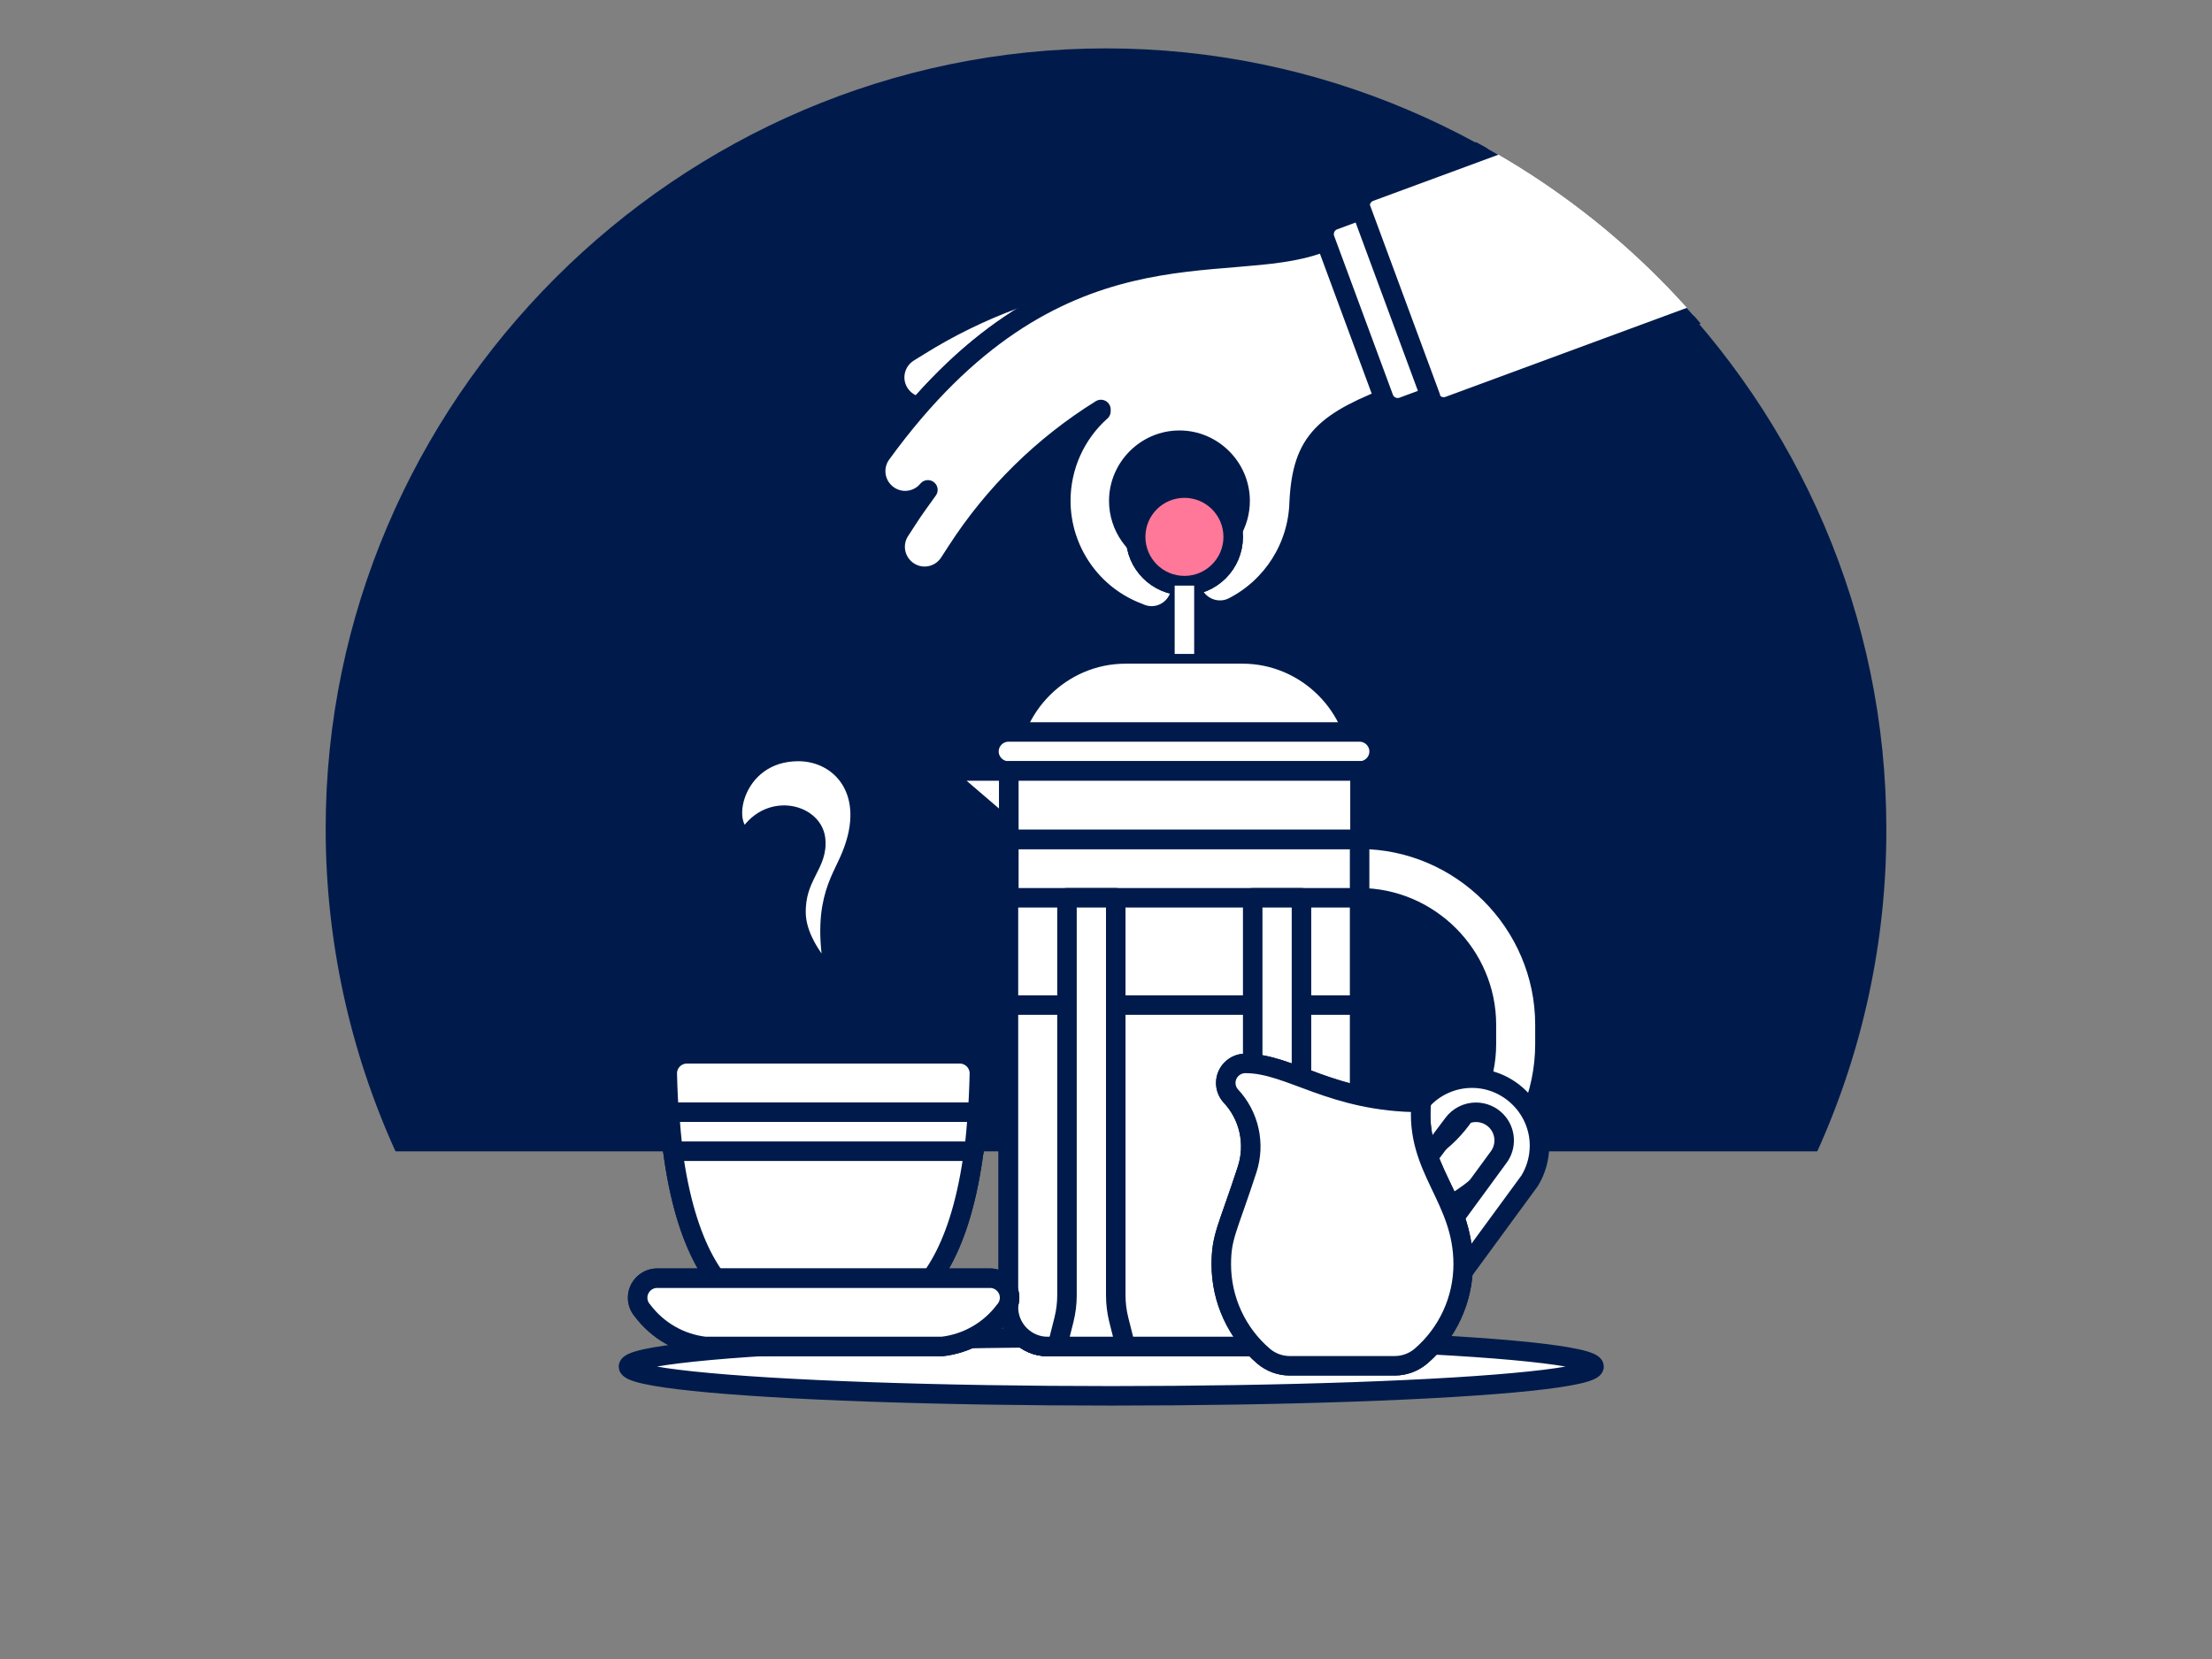 <?xml version="1.0" encoding="UTF-8" standalone="no"?>
<svg xmlns="http://www.w3.org/2000/svg" xmlns:xlink="http://www.w3.org/1999/xlink" xmlns:serif="http://www.serif.com/" width="100%" height="100%" viewBox="0 0 1024 768" version="1.1" xml:space="preserve" style="fill-rule:evenodd;clip-rule:evenodd;stroke-linejoin:round;stroke-miterlimit:2;">
    <rect x="0" y="0" width="1024" height="768" fill="#808080" stroke="none"/>
    <g id="_04-_coffee-frenchpress-cream-hand--1-.svg" serif:id="04-_coffee-frenchpress-cream-hand (1).svg" transform="matrix(9.031,0,0,9.031,512,384)">
        <g transform="matrix(1,0,0,1,-50,-56)">
            <g id="Icons">
                <g id="Background">
                    <g id="New_Symbol_71-2">
                        <path d="M90,56C90,55.987 90,55.973 90,55.96C90,34.016 71.943,15.96 50,15.96C28.057,15.96 10,34.016 10,55.96C10,61.665 11.221,67.305 13.58,72.5L86.46,72.5C88.804,67.316 90.011,61.689 90,56Z" style="fill:rgb(0,27,75);fill-rule:nonzero;"></path>
                        <path d="M11.02,72.5L89.02,72.5" style="fill:none;fill-rule:nonzero;"></path>
                        <path d="M6.52,72.5L9.02,72.5" style="fill:none;fill-rule:nonzero;"></path>
                        <path d="M91.02,72.5L93.52,72.5" style="fill:none;fill-rule:nonzero;"></path>
                    </g>
                </g>
                <g id="Scene">
                    <ellipse cx="50.27" cy="83.53" rx="24.75" ry="1.5" style="fill:white;stroke:rgb(0,27,75);stroke-width:1px;"></ellipse>
                    <g>
                        <clipPath id="_clip1">
                            <circle cx="50.02" cy="56" r="40"></circle>
                        </clipPath>
                        <g clip-path="url(#_clip1)">
                            <path d="M52.15,28.48C51.917,27.797 51.224,27.374 50.51,27.48C46.932,28.02 43.501,29.286 40.43,31.2L39.88,31.54C39.437,31.816 39.166,32.303 39.166,32.825C39.166,33.655 39.85,34.339 40.68,34.339C40.963,34.339 41.24,34.259 41.48,34.11L42.02,33.77C44.758,32.076 47.814,30.963 51,30.5C51.741,30.394 52.297,29.753 52.297,29.005C52.297,28.93 52.291,28.855 52.28,28.78C52.21,28.68 52.18,28.58 52.15,28.48Z" style="fill:white;fill-rule:nonzero;stroke:rgb(0,27,75);stroke-width:1px;"></path>
                            <path d="M54.49,43.93C54.137,43.194 54.442,42.298 55.17,41.93C56.214,41.401 56.875,40.326 56.875,39.155C56.875,37.449 55.471,36.045 53.765,36.045C52.059,36.045 50.655,37.449 50.655,39.155C50.655,40.452 51.465,41.618 52.68,42.07C53.361,42.229 53.847,42.841 53.847,43.541C53.847,44.369 53.166,45.051 52.337,45.051C52.11,45.051 51.885,44.999 51.68,44.9C49.282,44.007 47.683,41.705 47.683,39.146C47.683,37.395 48.432,35.724 49.74,34.56L49.74,34.47C46.769,36.316 44.245,38.8 42.35,41.74L42,42.28C41.729,42.739 41.234,43.021 40.701,43.021C39.872,43.021 39.191,42.339 39.191,41.511C39.191,41.203 39.285,40.903 39.46,40.65L39.81,40.11C40.14,39.59 40.5,39.11 40.87,38.59C40.583,38.939 40.154,39.142 39.703,39.142C38.874,39.142 38.193,38.461 38.193,37.632C38.193,37.32 38.289,37.015 38.47,36.76C47.41,24.43 56.14,27.76 60.97,25.95L63.35,25L66.35,33.15L65.05,33.63C61.19,35.08 60.05,36.05 59.9,39.26C59.829,41.522 58.527,43.573 56.51,44.6C55.772,44.967 54.862,44.666 54.49,43.93Z" style="fill:white;fill-rule:nonzero;stroke:rgb(0,27,75);stroke-width:1px;"></path>
                            <path d="M48.39,31.65C45.426,33.437 42.835,35.78 40.76,38.55" style="fill:white;fill-rule:nonzero;stroke:rgb(0,27,75);stroke-width:1px;"></path>
                            <path d="M54.49,43.93C54.137,43.194 54.442,42.298 55.17,41.93C56.214,41.401 56.875,40.326 56.875,39.155C56.875,37.449 55.471,36.045 53.765,36.045C52.059,36.045 50.655,37.449 50.655,39.155C50.655,40.452 51.465,41.618 52.68,42.07C53.361,42.229 53.847,42.841 53.847,43.541C53.847,44.369 53.166,45.051 52.337,45.051C52.11,45.051 51.885,44.999 51.68,44.9C49.282,44.007 47.683,41.705 47.683,39.146C47.683,37.395 48.432,35.724 49.74,34.56L49.74,34.47C46.769,36.316 44.245,38.8 42.35,41.74L42,42.28C41.729,42.739 41.234,43.021 40.701,43.021C39.872,43.021 39.191,42.339 39.191,41.511C39.191,41.203 39.285,40.903 39.46,40.65L39.81,40.11C40.14,39.59 40.5,39.11 40.87,38.59C40.583,38.939 40.154,39.142 39.703,39.142C38.874,39.142 38.193,38.461 38.193,37.632C38.193,37.32 38.289,37.015 38.47,36.76C47.41,24.43 56.14,27.76 60.97,25.95L63.35,25L66.35,33.15L65.05,33.63C61.19,35.08 60.05,36.05 59.9,39.26C59.829,41.522 58.527,43.573 56.51,44.6C55.772,44.967 54.862,44.666 54.49,43.93Z" style="fill:white;fill-rule:nonzero;stroke:rgb(0,27,75);stroke-width:1px;"></path>
                            <g transform="matrix(0.938,-0.346,0.346,0.938,-3.4,28.77)">
                                <path d="M93.69,18.8L93.69,28.99C93.69,29.409 93.349,29.75 92.93,29.75L64.69,29.75C64.271,29.75 63.93,29.409 63.93,28.99L63.93,18.8C63.93,18.381 64.271,18.04 64.69,18.04L92.93,18.04C93.349,18.04 93.69,18.381 93.69,18.8Z" style="fill:white;stroke:rgb(0,27,75);stroke-width:1px;"></path>
                            </g>
                            <g transform="matrix(0.938,-0.346,0.346,0.938,-3.4,28.77)">
                                <path d="M93.69,18.8L93.69,28.99C93.69,29.409 93.349,29.75 92.93,29.75L64.69,29.75C64.271,29.75 63.93,29.409 63.93,28.99L63.93,18.8C63.93,18.381 64.271,18.04 64.69,18.04L92.93,18.04C93.349,18.04 93.69,18.381 93.69,18.8Z" style="fill:white;stroke:rgb(0,27,75);stroke-width:1px;"></path>
                            </g>
                            <g transform="matrix(0.938,-0.347,0.347,0.938,-6.25,23.94)">
                                <path d="M63.41,24.34L64.92,24.34L64.92,34.54L63.41,34.54C62.993,34.54 62.65,34.197 62.65,33.78L62.65,25.1C62.65,24.683 62.993,24.34 63.41,24.34Z" style="fill:white;fill-rule:nonzero;stroke:rgb(0,27,75);stroke-width:1px;"></path>
                            </g>
                        </g>
                    </g>
                    <path d="M36.21,64C36.21,64 34.14,62.21 34.11,60.28C34.08,58.35 35.28,57.79 35.11,56.47C34.94,55.15 32.64,54.6 31.6,56.47C30.08,56 30.83,52 34.23,52C36.41,52 38.3,54.06 36.94,57.36C36.4,58.71 35.28,59.89 36.21,64Z" style="fill:white;fill-rule:nonzero;stroke:rgb(0,27,75);stroke-width:1px;"></path>
                    <circle cx="54.02" cy="41" r="2.5" style="fill:white;stroke:rgb(0,27,75);stroke-width:1px;"></circle>
                    <path d="M63,80.5C63,81.597 62.097,82.5 61,82.5L47,82.5C45.903,82.5 45,81.597 45,80.5L45,56L41.5,53L63,53L63,80.5Z" style="fill:white;fill-rule:nonzero;stroke:rgb(0,27,75);stroke-width:1px;"></path>
                    <path d="M45,80.5C45,81.597 45.903,82.5 47,82.5L61,82.5C62.097,82.5 63,81.597 63,80.5L63,65L45,65L45,80.5Z" style="fill:white;fill-rule:nonzero;stroke:rgb(0,27,75);stroke-width:1px;"></path>
                    <path d="M57,47L51,47C47.708,47 45,49.708 45,53L63,53C63,49.708 60.292,47 57,47Z" style="fill:white;fill-rule:nonzero;stroke:rgb(0,27,75);stroke-width:1px;"></path>
                    <path d="M63,80.5C63,81.597 62.097,82.5 61,82.5L47,82.5C45.903,82.5 45,81.597 45,80.5L45,56L42.26,53.65C42.141,53.55 42.097,53.386 42.15,53.24C42.209,53.098 42.346,53.004 42.5,53L63,53L63,80.5Z" style="fill:white;fill-rule:nonzero;stroke:rgb(0,27,75);stroke-width:1px;"></path>
                    <path d="M45,80.5C45,81.597 45.903,82.5 47,82.5L61,82.5C62.097,82.5 63,81.597 63,80.5L63,65L45,65L45,80.5Z" style="fill:white;fill-rule:nonzero;stroke:rgb(0,27,75);stroke-width:1px;"></path>
                    <rect x="45.02" y="56.5" width="18" height="3" style="fill:white;stroke:rgb(0,27,75);stroke-width:1px;"></rect>
                    <path d="M51,82.5L47.5,82.5L47.85,81.11C47.949,80.707 47.999,80.295 48,79.88L48,59.5L50.5,59.5L50.5,79.88C50.501,80.295 50.551,80.707 50.65,81.11L51,82.5Z" style="fill:white;fill-rule:nonzero;stroke:rgb(0,27,75);stroke-width:1px;"></path>
                    <path d="M60.02,59.5L57.52,59.5L57.52,80.5L57.02,82.5L60.52,82.5L60.02,80.5L60.02,59.5Z" style="fill:white;fill-rule:nonzero;stroke:rgb(0,27,75);stroke-width:1px;"></path>
                    <path d="M57,47L51,47C47.708,47 45,49.708 45,53L63,53C63,49.708 60.292,47 57,47Z" style="fill:white;fill-rule:nonzero;stroke:rgb(0,27,75);stroke-width:1px;"></path>
                    <circle cx="54.02" cy="41" r="2.5" style="fill:rgb(255,120,154);stroke:rgb(0,27,75);stroke-width:1px;"></circle>
                    <path d="M54.02,47L54.02,43.5" style="fill:none;fill-rule:nonzero;stroke:white;stroke-width:1px;"></path>
                    <path d="M63,51L45,51C44.451,51 44,51.451 44,52C44,52.549 44.451,53 45,53L63,53C63.549,53 64,52.549 64,52C64,51.451 63.549,51 63,51Z" style="fill:white;fill-rule:nonzero;stroke:rgb(0,27,75);stroke-width:1px;"></path>
                    <rect x="45.02" y="53" width="18" height="3.5" style="fill:white;stroke:rgb(0,27,75);stroke-width:1px;"></rect>
                    <rect x="45.02" y="53" width="18" height="3.5" style="fill:white;stroke:rgb(0,27,75);stroke-width:1px;"></rect>
                    <path d="M63,56.5L63,59.5C66.564,59.505 69.495,62.436 69.5,66L69.5,67C69.495,70.564 66.564,73.495 63,73.5L63,76.5C68.209,76.495 72.495,72.209 72.5,67L72.5,66C72.495,60.791 68.209,56.505 63,56.5Z" style="fill:white;fill-rule:nonzero;stroke:rgb(0,27,75);stroke-width:1px;"></path>
                    <path d="M66.66,80.21C66.114,80.206 65.667,79.756 65.667,79.21C65.667,78.998 65.735,78.791 65.86,78.62L70.11,72.82C70.549,72.254 70.502,71.442 70,70.93C69.727,70.652 69.354,70.495 68.964,70.495C68.506,70.495 68.073,70.712 67.8,71.08L66.5,72.81C66.311,73.062 66.015,73.21 65.7,73.21C65.484,73.21 65.273,73.14 65.1,73.01C64.848,72.821 64.7,72.525 64.7,72.21C64.7,71.994 64.77,71.783 64.9,71.61L66.2,69.88C66.855,69.158 67.786,68.746 68.761,68.746C70.659,68.746 72.221,70.308 72.221,72.206C72.221,72.839 72.048,73.459 71.72,74L67.47,79.8C67.281,80.058 66.98,80.211 66.66,80.21Z" style="fill:white;fill-rule:nonzero;stroke:rgb(0,27,75);stroke-width:1px;"></path>
                    <path d="M57.23,73.44C56.23,76.51 55.91,76.85 55.91,78.3C55.912,80.107 56.706,81.826 58.08,83C58.449,83.312 58.916,83.486 59.4,83.49L64.81,83.49C65.297,83.487 65.768,83.314 66.14,83C67.514,81.821 68.307,80.1 68.31,78.29C68.31,74.86 65.83,73.42 66.16,69.99C61.58,69.99 59.44,67.99 57.16,67.99C57.153,67.99 57.147,67.99 57.14,67.99C56.591,67.99 56.14,68.441 56.14,68.99C56.14,69.228 56.225,69.459 56.38,69.64C57.341,70.652 57.668,72.115 57.23,73.44Z" style="fill:white;fill-rule:nonzero;stroke:rgb(0,27,75);stroke-width:1px;"></path>
                    <path d="M57.23,73.44C56.23,76.51 55.91,76.85 55.91,78.3C55.912,80.107 56.706,81.826 58.08,83C58.449,83.312 58.916,83.486 59.4,83.49L64.81,83.49C65.297,83.487 65.768,83.314 66.14,83C67.514,81.821 68.307,80.1 68.31,78.29C68.31,74.86 65.83,73.42 66.16,69.99C61.58,69.99 59.44,67.99 57.16,67.99C57.153,67.99 57.147,67.99 57.14,67.99C56.591,67.99 56.14,68.441 56.14,68.99C56.14,69.228 56.225,69.459 56.38,69.64C57.341,70.652 57.668,72.115 57.23,73.44Z" style="fill:white;fill-rule:nonzero;stroke:rgb(0,27,75);stroke-width:1px;"></path>
                    <path d="M43.51,68.5C43.23,81.83 37.51,80.99 37.51,80.99L33.51,80.99C33.51,80.99 27.8,81.83 27.51,68.5C27.51,67.951 27.961,67.5 28.51,67.5L42.51,67.5C43.059,67.5 43.51,67.951 43.51,68.5Z" style="fill:white;fill-rule:nonzero;stroke:rgb(0,27,75);stroke-width:1px;"></path>
                    <path d="M43.51,68.5C43.23,81.83 37.51,80.99 37.51,80.99L33.51,80.99C33.51,80.99 27.8,81.83 27.51,68.5C27.51,67.951 27.961,67.5 28.51,67.5L42.51,67.5C43.059,67.5 43.51,67.951 43.51,68.5Z" style="fill:white;fill-rule:nonzero;stroke:rgb(0,27,75);stroke-width:1px;"></path>
                    <path d="M27.81,72.49C27.73,71.86 27.67,71.2 27.62,70.49L43.42,70.49C43.37,71.2 43.31,71.86 43.23,72.49L27.81,72.49Z" style="fill:white;fill-rule:nonzero;stroke:rgb(0,27,75);stroke-width:1px;"></path>
                    <path d="M27,79C26.997,79 26.995,79 26.992,79C26.444,79 25.992,79.451 25.992,80C25.992,80.247 26.084,80.486 26.25,80.67C27.021,81.692 28.178,82.354 29.45,82.5L41.6,82.5C42.872,82.354 44.029,81.692 44.8,80.67C44.966,80.486 45.058,80.247 45.058,80C45.058,79.451 44.606,79 44.058,79C44.055,79 44.053,79 44.05,79L27,79Z" style="fill:white;fill-rule:nonzero;stroke:rgb(0,27,75);stroke-width:1px;"></path>
                    <path d="M27,79C26.997,79 26.995,79 26.992,79C26.444,79 25.992,79.451 25.992,80C25.992,80.247 26.084,80.486 26.25,80.67C27.021,81.692 28.178,82.354 29.45,82.5L41.6,82.5C42.872,82.354 44.029,81.692 44.8,80.67C44.966,80.486 45.058,80.247 45.058,80C45.058,79.451 44.606,79 44.058,79C44.055,79 44.053,79 44.05,79L27,79Z" style="fill:white;fill-rule:nonzero;stroke:rgb(0,27,75);stroke-width:1px;"></path>
                </g>
            </g>
        </g>
    </g>
</svg>

